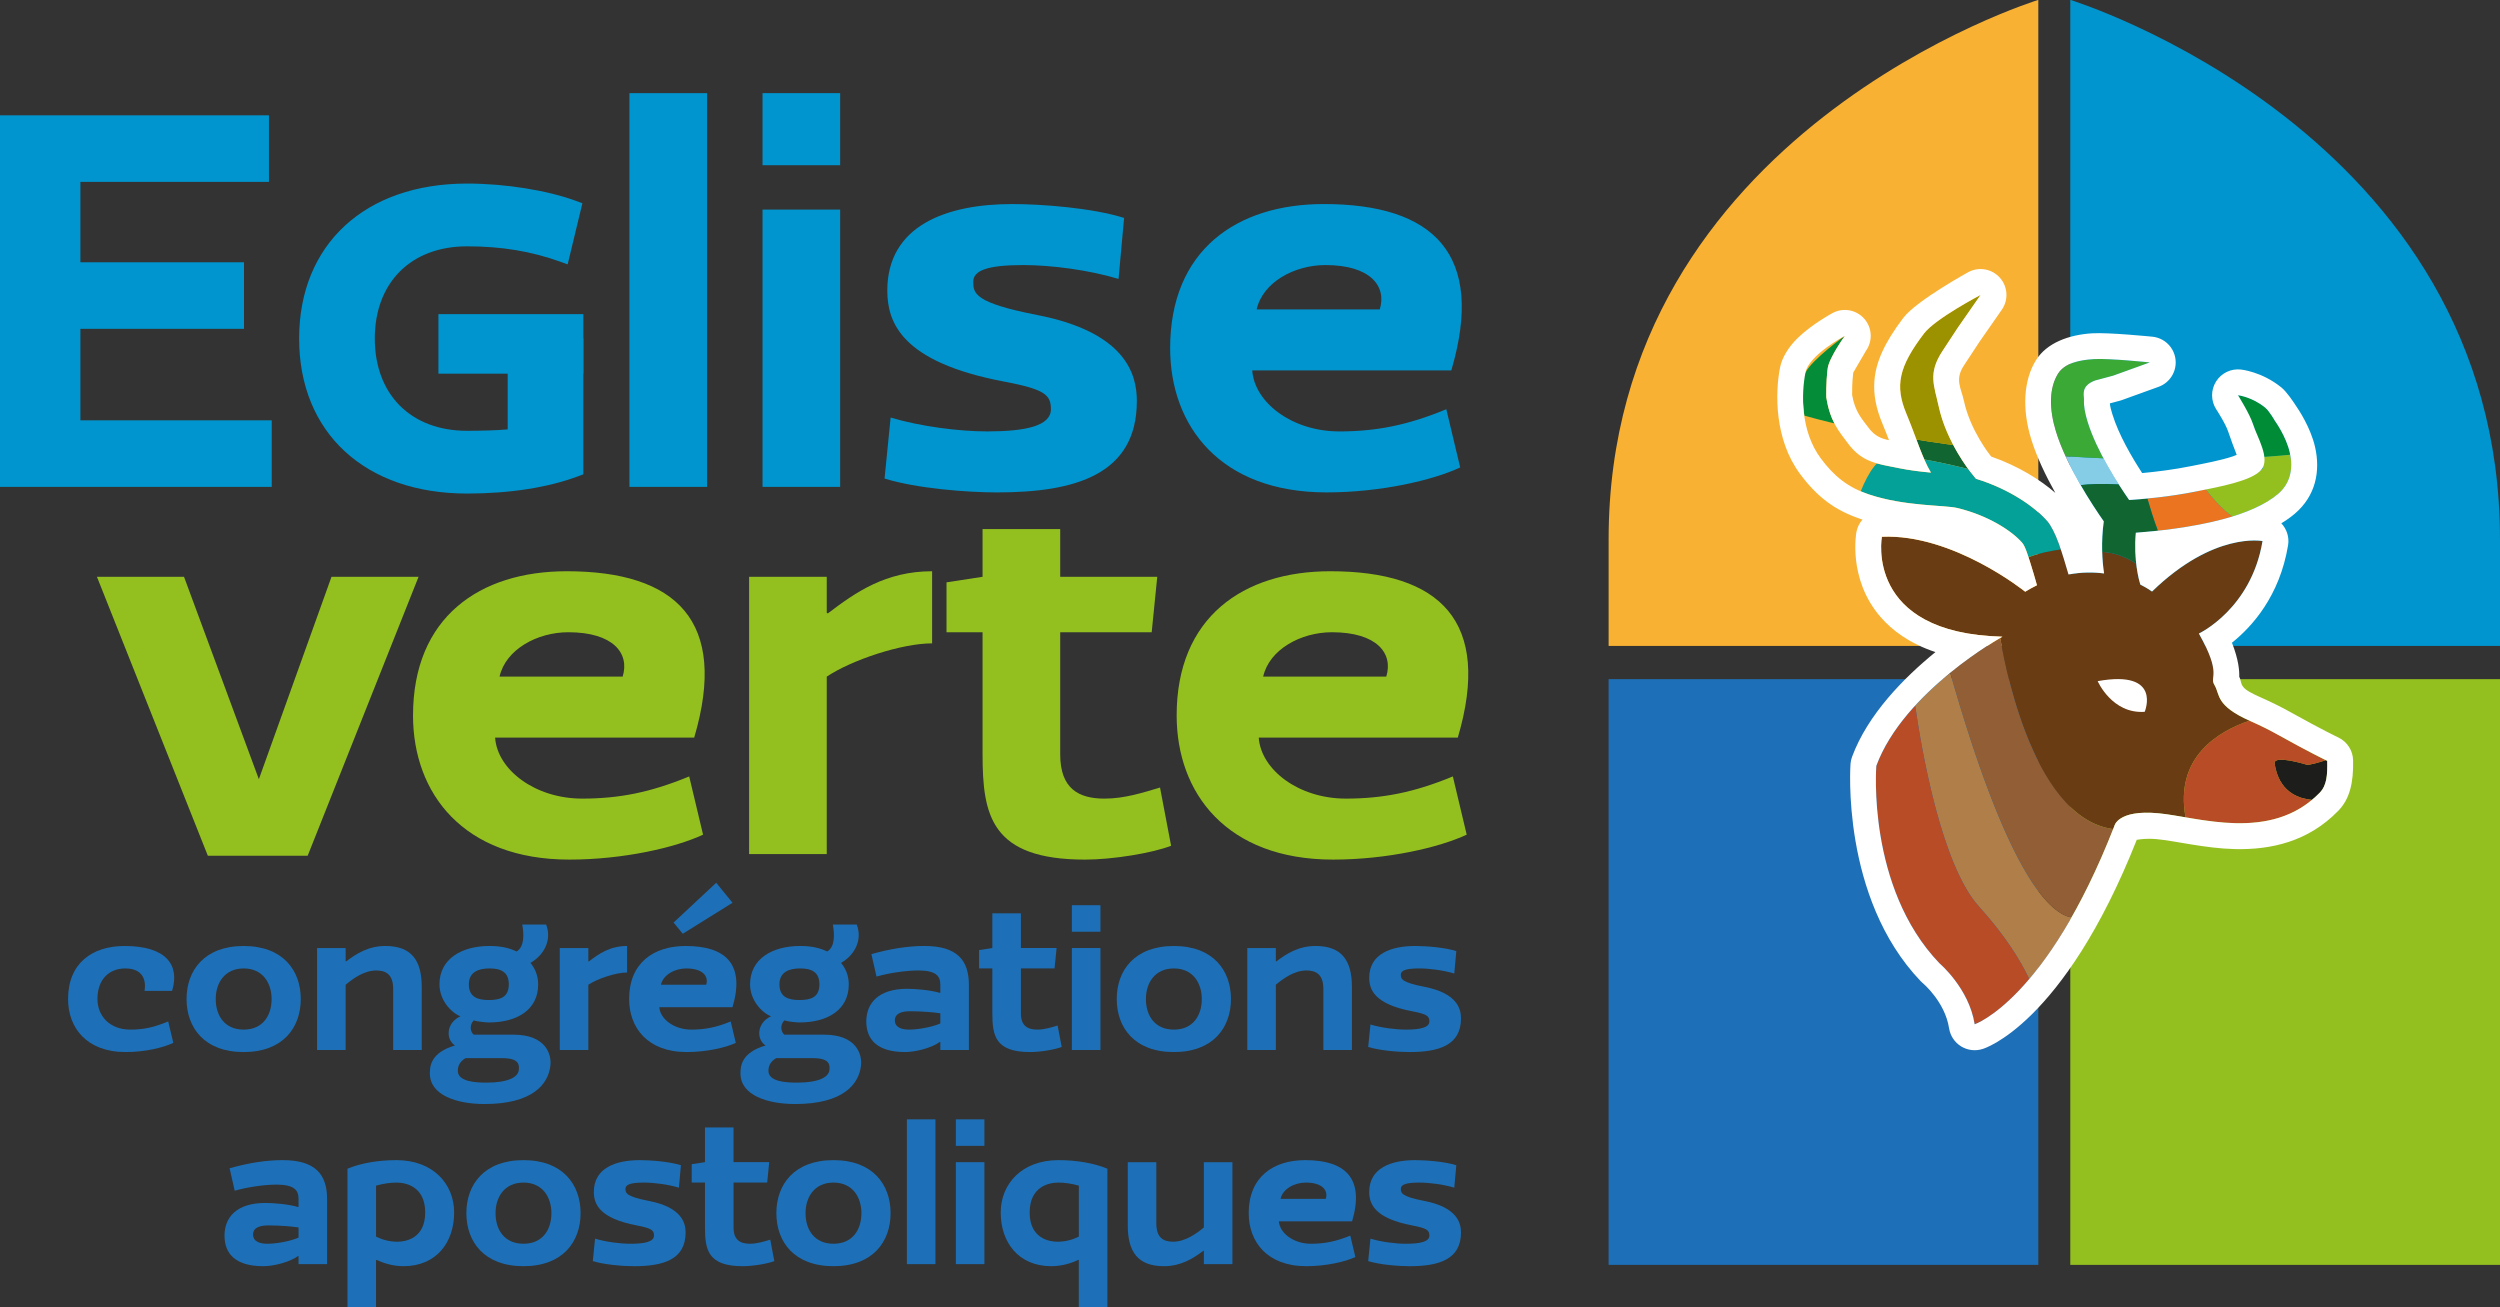 <?xml version="1.0" encoding="UTF-8"?><svg id="Mode_Isolation-2" xmlns="http://www.w3.org/2000/svg" viewBox="0 0 220 115.014"><rect x="0" y="0" width="220" height="115.014" fill="#333333" stroke="none"/><defs><style>.cls-1,.cls-2{fill:#f8b133;}.cls-3,.cls-4{fill:#0095ce;}.cls-5,.cls-6{fill:#1d70b7;}.cls-7,.cls-8{fill:#93c01f;}.cls-2,.cls-9,.cls-10,.cls-8,.cls-11,.cls-12,.cls-13,.cls-14,.cls-6,.cls-15,.cls-16,.cls-17,.cls-18,.cls-19,.cls-20,.cls-21,.cls-4,.cls-22{fill-rule:evenodd;}.cls-9{fill:#3ba935;}.cls-10{fill:#85cce7;}.cls-11{fill:#1d1d1b;}.cls-12{fill:#04a198;}.cls-13{fill:#058c39;}.cls-14{fill:#116531;}.cls-15{fill:#b07e49;}.cls-16{fill:#925e35;}.cls-17{fill:#693c13;}.cls-18{fill:#9c9200;}.cls-19{fill:#b84c27;}.cls-20{fill:#ea741f;}.cls-21{fill:#fff;}.cls-22{fill:#008c36;}</style></defs><polygon class="cls-7" points="18.29 75.305 8.53 50.757 16.193 50.757 22.78 68.57 29.173 50.757 36.834 50.757 27.075 75.305 18.29 75.305 18.29 75.305"/><path class="cls-7" d="m50.011,55.637c-2.733,0-5.514,1.514-6.051,3.905h10.833c.635-2.05-.829-3.905-4.782-3.905m-13.664,7.321c0-8.638,5.857-12.688,13.518-12.688,9.662,0,14.25,4.392,11.224,14.641h-17.52c.195,2.83,3.514,5.367,7.662,5.367,3.22,0,6.001-.537,9.418-1.952l1.22,5.124c-2.392,1.122-6.979,2.195-11.761,2.195-9.369,0-13.762-5.855-13.762-12.687"/><path class="cls-7" d="m72.852,53.978c2.439-1.854,5.075-3.708,9.174-3.708v6.345c-2.684,0-7.077,1.463-9.272,2.928v15.615h-6.832v-24.4h6.832v3.172l.098.049h0Z"/><path class="cls-7" d="m86.466,55.637h-3.172v-4.391l3.172-.488v-4.199h6.832v4.199h8.54l-.489,4.879h-8.051v10.737c0,3.026,1.61,3.905,3.903,3.905,1.758,0,3.416-.537,4.881-.976l.975,5.124c-1.61.634-5.123,1.219-7.563,1.219-8.297,0-9.028-3.903-9.028-9.272v-10.737h0Z"/><path class="cls-7" d="m117.211,55.637c-2.733,0-5.514,1.514-6.052,3.905h10.834c.634-2.05-.83-3.905-4.782-3.905m-13.665,7.321c0-8.638,5.856-12.688,13.518-12.688,9.662,0,14.249,4.392,11.223,14.641h-17.518c.196,2.83,3.513,5.367,7.661,5.367,3.221,0,6.003-.537,9.42-1.952l1.219,5.124c-2.391,1.122-6.978,2.195-11.761,2.195-9.37,0-13.762-5.855-13.762-12.687"/><polygon class="cls-3" points="7.076 23.081 21.472 23.081 21.472 28.937 7.076 28.937 7.076 36.989 23.912 36.989 23.912 42.845 0 42.845 0 10.149 23.667 10.149 23.667 16.005 7.076 16.005 7.076 23.081 7.076 23.081"/><polygon class="cls-4" points="55.391 8.197 62.223 8.197 62.223 42.845 55.391 42.845 55.391 8.197 55.391 8.197"/><path class="cls-3" d="m73.934,42.845h-6.831v-24.4h6.831v24.4h0Zm0-28.305h-6.831v-6.344h6.831v6.344h0Z"/><path class="cls-3" d="m88.331,33.574c-8.979-1.709-10.248-5.174-10.248-8.003,0-5.759,5.27-7.614,10.98-7.614,2.635,0,7.075.341,9.857,1.22l-.488,5.368c-2.586-.781-5.904-1.22-8.393-1.22-3.172,0-4.393.488-4.393,1.464,0,1.024.098,1.854,5.613,2.928,7.76,1.513,8.784,5.173,8.784,7.564,0,6.489-5.416,8.051-12.297,8.051-2.636,0-7.077-.341-9.906-1.22l.536-5.368c2.587.78,6.003,1.22,8.492,1.22,3.415,0,5.612-.488,5.612-1.953,0-1.269-.536-1.756-4.148-2.439"/><path class="cls-3" d="m116.637,23.325c-2.734,0-5.514,1.512-6.052,3.904h10.833c.634-2.05-.829-3.904-4.781-3.904m-13.664,7.319c0-8.637,5.856-12.688,13.517-12.688,9.662,0,14.249,4.392,11.224,14.641h-17.518c.196,2.83,3.513,5.368,7.661,5.368,3.22,0,6.002-.537,9.418-1.953l1.221,5.123c-2.393,1.122-6.979,2.196-11.762,2.196-9.369,0-13.761-5.856-13.761-12.688"/><path class="cls-3" d="m50.749,30.36v10.975c-2.686,1.021-6.016,1.512-9.649,1.512-9.459,0-14.189-5.864-14.189-13.053,0-7.075,4.73-13.054,14.189-13.054,3.558,0,7.114.643,9.459,1.514l-1.021,4.239c-2.838-1.022-5.6-1.4-8.438-1.4-4.919,0-8.703,3.14-8.703,8.702,0,5.638,3.784,8.703,8.703,8.703,1.135,0,3.14-.038,4.162-.189v-7.947h5.487Z"/><path class="cls-3" d="m41.1,17.324c-8.264,0-13.604,4.895-13.604,12.469,0,6.028,3.574,12.468,13.604,12.468,3.46,0,6.582-.46,9.064-1.335v-9.98h-4.316v7.866l-.5.074c-1.253.186-3.759.196-4.248.196-5.642,0-9.288-3.645-9.288-9.288,0-5.555,3.732-9.288,9.288-9.288,2.891,0,5.522.4,8.02,1.222l.746-3.098c-2.425-.81-5.724-1.305-8.767-1.305m0,26.108c-8.975,0-14.775-5.354-14.775-13.639s5.8-13.64,14.775-13.64c3.383,0,7.085.594,9.663,1.55l.488.181-1.296,5.378-.615-.221c-2.587-.932-5.206-1.365-8.24-1.365-4.93,0-8.117,3.186-8.117,8.117,0,4.931,3.187,8.117,8.117,8.117,1.104,0,2.591-.034,3.577-.124v-8.011h6.657v11.963l-.377.143c-2.67,1.015-6.078,1.551-9.857,1.551"/><polygon class="cls-4" points="51.335 27.644 38.581 27.644 38.581 32.882 51.335 32.882 51.335 27.644 51.335 27.644"/><polygon class="cls-6" points="179.371 59.765 141.557 59.765 141.557 111.309 179.371 111.309 179.371 59.765 179.371 59.765"/><polygon class="cls-8" points="220 59.765 182.186 59.765 182.186 111.309 220 111.309 220 59.765 220 59.765"/><path class="cls-3" d="m182.186-.009s37.813,11.601,37.813,47.483v9.369h-12.246 0-25.568V-.009h0Z"/><path class="cls-1" d="m179.371-.009s-37.813,11.601-37.813,47.483v9.369h12.246-0,25.568V-.009h0Z"/><path class="cls-5" d="m5.991,87.914c0-3.176,2.154-4.666,4.971-4.666,3.643,0,4.882,1.651,4.182,3.948h-2.423c.144-.879-.09-1.974-1.705-1.974-1.382,0-2.441.933-2.441,2.692,0,1.472,1.059,2.692,2.889,2.692,1.185,0,2.082-.197,3.338-.718l.449,1.884c-.879.413-2.441.808-4.199.808-3.446,0-5.061-2.154-5.061-4.666h0Z"/><path class="cls-5" d="m16.418,87.914c0,2.513,1.562,4.666,5.025,4.666s5.025-2.154,5.025-4.666c0-2.512-1.561-4.666-5.025-4.666s-5.025,2.154-5.025,4.666h0Zm2.566,0c0-1.418.79-2.692,2.459-2.692,1.669,0,2.459,1.274,2.459,2.692,0,1.472-.79,2.692-2.459,2.692-1.669,0-2.459-1.22-2.459-2.692h0Z"/><path class="cls-5" d="m30.453,84.611c.897-.682,1.956-1.364,3.464-1.364,2.279,0,3.195,1.256,3.195,3.589v5.564h-2.513v-5.384c0-1.256-.628-1.615-1.49-1.615-1.059,0-2.028.7-2.692,1.256v5.743h-2.513v-8.973h2.513v1.166l.036.018h0Z"/><path class="cls-5" d="m40.288,94.231c0,.951,1.525,1.041,2.512,1.041,1.956,0,2.782-.502,2.853-1.095.054-.484.018-1.059-1.436-1.059h-3.248c-.539.305-.682.736-.682,1.113h0Zm2.728-6.228c1.023,0,1.759-.251,1.759-1.382,0-1.077-.682-1.4-1.705-1.4-.969,0-1.813.323-1.813,1.4,0,1.131.79,1.382,1.759,1.382h0Zm-2.494,1.436c-.879-.359-1.849-1.472-1.849-2.818,0-2.243,1.956-3.374,4.397-3.374,1.041,0,1.759.18,2.387.484.718-.413.646-1.561.502-2.369h2.1c.538,1.382-.215,2.71-1.382,3.374.323.377.682,1.023.682,1.884,0,2.279-1.902,3.356-4.343,3.356-.233,0-1.005-.072-1.328-.18-.431.449-.269,1.041,0,1.256h3.5c2.872,0,3.356,1.759,3.248,2.71-.179,1.651-1.579,3.392-5.797,3.392-2.405,0-4.81-.754-4.81-2.692,0-.61.054-1.831,2.208-2.459-.88-.592-.718-2.046.484-2.566h0Z"/><path class="cls-5" d="m51.81,84.611c.897-.682,1.867-1.364,3.374-1.364v2.333c-.987,0-2.603.538-3.41,1.077v5.743h-2.513v-8.973h2.513v1.166l.036.018h0Z"/><path class="cls-5" d="m55.363,87.914c0-3.176,2.154-4.666,4.971-4.666,3.554,0,5.241,1.615,4.128,5.384h-6.443c.072,1.041,1.292,1.974,2.818,1.974,1.184,0,2.207-.197,3.464-.718l.449,1.884c-.879.413-2.566.808-4.325.808-3.446,0-5.061-2.154-5.061-4.666h0Zm5.025-2.692c-1.005,0-2.028.556-2.226,1.436h3.984c.233-.754-.305-1.436-1.759-1.436h0Zm-1.113-4.038l3.751-3.5,1.436,1.759-4.379,2.728-.808-.987h0Z"/><path class="cls-5" d="m67.621,94.231c0,.951,1.525,1.041,2.513,1.041,1.956,0,2.782-.502,2.854-1.095.054-.484.018-1.059-1.436-1.059h-3.248c-.538.305-.682.736-.682,1.113h0Zm2.728-6.228c1.023,0,1.759-.251,1.759-1.382,0-1.077-.682-1.4-1.705-1.4-.969,0-1.813.323-1.813,1.4,0,1.131.789,1.382,1.759,1.382h0Zm-2.495,1.436c-.879-.359-1.848-1.472-1.848-2.818,0-2.243,1.956-3.374,4.397-3.374,1.041,0,1.759.18,2.387.484.718-.413.646-1.561.502-2.369h2.1c.538,1.382-.215,2.71-1.382,3.374.323.377.682,1.023.682,1.884,0,2.279-1.902,3.356-4.343,3.356-.233,0-1.005-.072-1.328-.18-.431.449-.269,1.041,0,1.256h3.5c2.871,0,3.356,1.759,3.248,2.71-.18,1.651-1.58,3.392-5.797,3.392-2.405,0-4.81-.754-4.81-2.692,0-.61.054-1.831,2.207-2.459-.879-.592-.718-2.046.484-2.566h0Z"/><path class="cls-5" d="m85.263,92.4h-2.513v-.7l-.036-.018c-.736.538-2.136.897-3.069.897-2.423,0-3.41-1.077-3.41-2.692,0-1.615,1.077-2.872,3.589-2.872.628,0,1.992.09,2.89.359l.036-.018v-.7c0-.736-.341-1.256-1.938-1.256-1.005,0-2.495.197-3.679.538l-.449-1.974c1.687-.484,3.266-.718,4.666-.718,2.871,0,3.912,1.256,3.912,3.41v5.743h0Zm-2.513-3.23c-.574-.09-1.615-.18-2.656-.18-.736,0-1.346.18-1.346.808s.628.808,1.256.808c.682,0,1.902-.18,2.746-.539v-.897h0Z"/><path class="cls-5" d="m87.327,89.17c0,1.974.269,3.41,3.32,3.41.898,0,2.19-.215,2.782-.449l-.359-1.885c-.539.162-1.149.359-1.795.359-.844,0-1.436-.323-1.436-1.436v-3.948h2.961l.18-1.795h-3.141v-3.051h-2.513v3.051l-1.166.18v1.615h1.166v3.948h0Z"/><path class="cls-5" d="m96.838,83.427v8.973h-2.513v-8.973h2.513Zm0-3.769v2.333h-2.513v-2.333h2.513Z"/><path class="cls-5" d="m98.274,87.914c0,2.513,1.561,4.666,5.025,4.666s5.025-2.154,5.025-4.666c0-2.512-1.561-4.666-5.025-4.666s-5.025,2.154-5.025,4.666h0Zm2.566,0c0-1.418.789-2.692,2.459-2.692s2.459,1.274,2.459,2.692c0,1.472-.789,2.692-2.459,2.692s-2.459-1.22-2.459-2.692h0Z"/><path class="cls-5" d="m112.309,84.611c.897-.682,1.956-1.364,3.464-1.364,2.279,0,3.194,1.256,3.194,3.589v5.564h-2.512v-5.384c0-1.256-.628-1.615-1.49-1.615-1.059,0-2.028.7-2.692,1.256v5.743h-2.512v-8.973h2.512v1.166l.036.018h0Z"/><path class="cls-5" d="m124.261,88.99c-3.302-.628-3.769-1.902-3.769-2.943,0-2.118,1.938-2.8,4.038-2.8.969,0,2.602.125,3.625.449l-.179,1.974c-.951-.287-2.172-.449-3.087-.449-1.167,0-1.615.18-1.615.539,0,.377.036.682,2.064,1.077,2.853.556,3.23,1.902,3.23,2.782,0,2.387-1.992,2.961-4.523,2.961-.969,0-2.602-.126-3.643-.449l.197-1.974c.951.287,2.207.449,3.123.449,1.256,0,2.064-.18,2.064-.718,0-.467-.197-.646-1.525-.898h0Z"/><path class="cls-5" d="m28.784,111.245h-2.512v-.7l-.036-.018c-.736.539-2.136.897-3.069.897-2.423,0-3.41-1.077-3.41-2.692,0-1.615,1.077-2.872,3.589-2.872.628,0,1.992.09,2.89.359l.036-.018v-.7c0-.736-.341-1.256-1.938-1.256-1.005,0-2.495.197-3.679.538l-.449-1.974c1.687-.484,3.266-.718,4.666-.718,2.872,0,3.912,1.256,3.912,3.41v5.743h0Zm-2.512-3.23c-.574-.09-1.615-.179-2.656-.179-.736,0-1.346.179-1.346.807s.628.808,1.256.808c.682,0,1.902-.18,2.746-.538v-.898h0Z"/><path class="cls-5" d="m33.091,110.886v4.128h-2.512v-12.168c1.166-.485,2.692-.754,4.307-.754,3.23,0,5.079,2.1,5.079,4.612,0,2.638-1.579,4.72-4.451,4.72-.951,0-1.759-.269-2.387-.556l-.036.018h0Zm1.885-1.615c.718,0,2.441-.287,2.441-2.566,0-2.315-1.723-2.638-2.53-2.638-.539,0-1.167.09-1.795.269v4.487c.539.269,1.167.449,1.885.449h0Z"/><path class="cls-5" d="m41.041,106.758c0,2.512,1.561,4.666,5.025,4.666s5.025-2.154,5.025-4.666c0-2.513-1.562-4.666-5.025-4.666s-5.025,2.154-5.025,4.666h0Zm2.566,0c0-1.418.79-2.692,2.459-2.692,1.669,0,2.459,1.274,2.459,2.692,0,1.471-.79,2.692-2.459,2.692-1.669,0-2.459-1.22-2.459-2.692h0Z"/><path class="cls-5" d="m56.027,107.835c-3.302-.628-3.769-1.902-3.769-2.943,0-2.118,1.938-2.8,4.038-2.8.969,0,2.602.126,3.625.449l-.179,1.974c-.951-.287-2.172-.449-3.087-.449-1.166,0-1.615.18-1.615.539,0,.377.036.682,2.064,1.077,2.854.556,3.23,1.902,3.23,2.782,0,2.387-1.992,2.961-4.523,2.961-.969,0-2.602-.125-3.643-.449l.197-1.974c.951.287,2.207.449,3.123.449,1.256,0,2.064-.18,2.064-.718,0-.467-.197-.646-1.525-.897h0Z"/><path class="cls-5" d="m62.039,108.014c0,1.974.269,3.41,3.32,3.41.897,0,2.189-.215,2.782-.449l-.359-1.885c-.539.162-1.149.359-1.795.359-.843,0-1.436-.323-1.436-1.436v-3.948h2.961l.179-1.795h-3.141v-3.051h-2.513v3.051l-1.166.18v1.615h1.166v3.948h0Z"/><path class="cls-5" d="m68.321,106.758c0,2.512,1.561,4.666,5.025,4.666,3.464,0,5.025-2.154,5.025-4.666,0-2.513-1.561-4.666-5.025-4.666-3.464,0-5.025,2.154-5.025,4.666h0Zm2.566,0c0-1.418.79-2.692,2.459-2.692,1.669,0,2.459,1.274,2.459,2.692,0,1.471-.79,2.692-2.459,2.692-1.669,0-2.459-1.22-2.459-2.692h0Z"/><polygon class="cls-5" points="82.319 98.502 82.319 111.245 79.807 111.245 79.807 98.502 82.319 98.502 82.319 98.502"/><path class="cls-5" d="m86.627,102.271v8.973h-2.513v-8.973h2.513Zm0-3.769v2.333h-2.513v-2.333h2.513Z"/><path class="cls-5" d="m94.936,110.886v4.128h2.513v-12.168c-1.166-.485-2.692-.754-4.307-.754-3.23,0-5.079,2.1-5.079,4.612,0,2.638,1.579,4.72,4.451,4.72.951,0,1.759-.269,2.387-.556l.036.018h0Zm-1.884-1.615c-.718,0-2.441-.287-2.441-2.566,0-2.315,1.723-2.638,2.531-2.638.539,0,1.166.09,1.795.269v4.487c-.538.269-1.166.449-1.884.449h0Z"/><path class="cls-5" d="m105.902,110.06c-.897.682-1.974,1.364-3.482,1.364-2.279,0-3.177-1.256-3.177-3.589v-5.564h2.513v5.384c0,1.256.61,1.615,1.472,1.615,1.059,0,2.046-.7,2.71-1.256v-5.743h2.513v8.973h-2.513v-1.166l-.036-.018h0Z"/><path class="cls-5" d="m109.886,106.758c0-3.177,2.154-4.666,4.971-4.666,3.554,0,5.241,1.615,4.128,5.384h-6.443c.072,1.041,1.292,1.974,2.818,1.974,1.184,0,2.207-.197,3.464-.718l.449,1.884c-.879.413-2.566.808-4.325.808-3.446,0-5.061-2.154-5.061-4.666h0Zm5.025-2.692c-1.005,0-2.028.556-2.226,1.436h3.984c.233-.754-.305-1.436-1.759-1.436h0Z"/><path class="cls-5" d="m124.261,107.835c-3.302-.628-3.769-1.902-3.769-2.943,0-2.118,1.938-2.8,4.038-2.8.969,0,2.602.126,3.625.449l-.179,1.974c-.951-.287-2.172-.449-3.087-.449-1.167,0-1.615.18-1.615.539,0,.377.036.682,2.064,1.077,2.853.556,3.23,1.902,3.23,2.782,0,2.387-1.992,2.961-4.523,2.961-.969,0-2.602-.125-3.643-.449l.197-1.974c.951.287,2.207.449,3.123.449,1.256,0,2.064-.18,2.064-.718,0-.467-.197-.646-1.525-.897h0Z"/><path class="cls-17" d="m178.509,49.035l.142.437c.22.682.426,1.405.603,2.033-.341.167-.686.357-1.036.57,0,0-6.338-5.117-12.611-4.837,0,0-1.583,8.496,10.61,8.793l-.192.111c.145.945,2.559,15.851,9.935,16.817l.092-.231s.236-1.498,3.896-1.156c.689.064,1.496.207,2.381.358-.982-5.335,2.936-7.598,5.622-8.508-3.008-1.351-2.574-2.297-3.069-3.121-.499-.831.699-.846-1.378-4.544,0,0,4.605-2.151,5.6-8.138,0,0-4.271-.859-9.726,4.443,0,0-.367-.281-1.028-.613-.062-.199-.253-.865-.362-1.851-.741-.487-1.766-.964-2.995-1.032.019.716.085,1.357.167,1.903-.932-.122-1.988-.125-3.133.094-.197-.683-.442-1.505-.68-2.209-.824.115-1.933.325-2.841.682h0Z"/><path class="cls-2" d="m164.302,42.02c.252-.473.54-.907.861-1.241-.959-.275-1.758-.711-2.534-1.75-.429-.575-.853-1.091-1.2-1.77l-.172-.04c-.423-.105-.846-.21-1.269-.316l-1.21-.324c.223,1.28.609,2.629,1.46,3.772,1.016,1.365,2.065,2.271,3.504,2.886l.29-.68.161-.334.107-.202h0Z"/><path class="cls-14" d="m173.206,41.275c-.267-.36-.793-1.116-1.318-2.113l-.483-.064c-.524-.076-1.047-.152-1.571-.228l-1.187-.188c.235.629.459,1.22.697,1.753,1.152.204,2.497.492,3.862.841h0Z"/><path class="cls-20" d="m189.896,46.705c1.695-.184,3.83-.499,5.786-1.025.262-.07.52-.145.773-.224-.941-.688-1.759-1.617-2.378-2.438l-.782.229c-1.558.316-3.112.511-4.329.624.234.805.577,1.92.929,2.834h0Z"/><path class="cls-10" d="m186.454,42.626c-.433-.676-.905-1.462-1.345-2.293-1.098-.047-2.21-.108-3.334-.184.402.877.862,1.742,1.323,2.541.766-.099,1.843-.142,3.356-.064h0Z"/><path class="cls-15" d="m171.623,59.214c-1.02.829-2.093,1.801-3.088,2.887.587,4.061,2.331,14.042,5.62,17.681,2.237,2.474,3.61,4.646,4.422,6.38,1.133-1.335,2.398-3.099,3.716-5.421-2.216-.435-5.835-4.58-10.67-21.526h0Z"/><path class="cls-11" d="m204.674,66.896c-.73.239-1.426.433-1.672.401,0,0-2.955-.919-2.833-.108.109.72.512,2.941,3.285,3.201.235-.19.462-.4.683-.628.634-.653.685-1.58.661-2.805l-.125-.061h0Z"/><path class="cls-21" d="m184.595,59.94s1.264,2.907,4.139,2.699c0,0,1.57-3.73-4.139-2.699h0Z"/><path class="cls-9" d="m185.109,40.333c-.56-1.041-1.07-2.155-1.395-3.213-.216-.701-.351-1.37-.32-1.961.019-.348-.33-1.196.999-1.676l1.569-.42,3.225-1.167s-3.594-.377-4.942-.291c-1.266.081-2.556.346-3.144,1.3-.78,1.265-.78,3.096-.172,5.071.219.711.512,1.446.846,2.172,1.125.074,2.238.135,3.334.184h0Z"/><path class="cls-22" d="m201.538,40.017l-.03-.173c-.33-1.459-1.309-2.799-1.309-2.799,0,0-.488-.866-.864-1.173-1.159-.948-2.391-1.088-2.391-1.088,0,0,.952,1.681,1.331,2.567.387.904.353,1.959.99,2.856l1.305-.1.967-.089h0Z"/><path class="cls-18" d="m171.888,39.162c-.503-.95-1.004-2.119-1.276-3.372-.404-1.859-.979-2.919.333-4.908l1.348-2.052,2.002-2.875s-3.99,2.089-4.98,3.393c-2.231,2.937-2.579,4.603-1.551,7.062.33.79.614,1.556.883,2.272l1.187.188c.524.076,1.047.152,1.571.228l.483.064h0Z"/><path class="cls-13" d="m161.429,37.259c-.31-.59-.562-1.305-.713-2.292,0,0-.044-1.189.119-2.533.114-.935,1.514-2.879,1.514-2.879,0,0-2.873,2.063-3.468,3.233-.573,1.127-.211,2.305-.102,3.79l1.21.324c.423.105.846.211,1.269.316l.172.04h0Z"/><path class="cls-19" d="m168.535,62.102c-1.428,1.555-2.694,3.346-3.415,5.295,0,0-.859,10.683,5.552,17.375,0,0,2.611,2.202,3.102,5.371,0,0,1.994-.671,4.802-3.98-.811-1.734-2.185-3.906-4.422-6.38-3.289-3.639-5.034-13.619-5.62-17.681h0Z"/><path class="cls-19" d="m197.953,63.421c-2.685.91-6.604,3.173-5.622,8.508,3.328.57,7.756,1.271,11.124-1.539-2.773-.26-3.176-2.482-3.285-3.201-.122-.81,2.833.108,2.833.108.246.031.942-.162,1.672-.401-.416-.201-1.863-.919-4.282-2.271-.652-.364-1.431-.756-2.363-1.169l-.077-.036h0Z"/><path class="cls-16" d="m176.026,56.141c-.579.335-2.387,1.427-4.403,3.073,4.836,16.942,8.454,21.089,10.67,21.526,1.198-2.104,2.44-4.666,3.668-7.783-7.377-.967-9.79-15.872-9.935-16.817h0Z"/><path class="cls-8" d="m196.455,45.456c1.613-.498,3.05-1.161,4.016-1.985,1.086-.926,1.314-2.203,1.068-3.454l-.967.089-1.305.1c-.397.435.073.953-.27,1.139-.865.468.04.22-4.919,1.673.619.822,1.436,1.751,2.378,2.438h0Z"/><path class="cls-14" d="m186.454,42.626c-1.513-.076-2.59-.033-3.356.064.77,1.334,1.54,2.484,2.036,3.194-.132.971-.164,1.874-.139,2.681,1.229.068,2.254.545,2.995,1.032-.089-.743-.13-1.669-.036-2.712.525-.039,1.19-.095,1.942-.18-.353-.915-.696-2.029-.929-2.834-.643.067-1.192.108-1.597.134-.258-.37-.575-.84-.916-1.379h0Z"/><path class="cls-12" d="m169.624,41.042c.096.193.196.375.3.547-.866-.077-1.835-.192-2.825-.391l-1.022-.202c-.156-.034-.313-.068-.469-.102-.152-.036-.3-.073-.444-.115l-.215.244c-.236.29-.452.632-.646.997-.211.39-.397.807-.559,1.217.228.099.467.189.717.273,1.052.354,2.141.575,3.167.721,1.768.255,3.348.291,4.226.409.147.018.274.04.379.064.401.096.789.207,1.159.333.812.269,1.549.596,2.193.947,1.073.581,1.89,1.23,2.372,1.787.15.174.285.487.418.865l.134.398c.907-.358,2.016-.568,2.841-.682l-.179-.519c-.087-.239-.177-.467-.272-.679-.243-.563-.502-1.017-.738-1.291-.142-.165-.307-.337-.494-.513-.271-.259-.587-.527-.946-.796l-.215-.161-.273-.19c-.484-.333-1.03-.661-1.632-.968-.353-.182-.726-.357-1.115-.522l-.516-.207c-.35-.134-.713-.259-1.087-.373l-.502-.625-.176-.234c-1.365-.348-2.71-.637-3.862-.841l.28.608h0Z"/><path class="cls-21" d="m166.238,38.738c-.68-.136-1.256-.363-1.786-1.073-.59-.79-1.205-1.411-1.465-2.91-.004-.298-.004-1.086.098-1.965l1.11-1.904c.619-.859.564-2.032-.132-2.83-.696-.798-1.851-1.011-2.786-.514,0,0-1.87,1.004-3.121,2.246-.805.798-1.349,1.718-1.514,2.563-.436,2.23-.498,6.318,1.767,9.359,1.481,1.99,3.031,3.189,5.322,3.958l.17.055c-.269.302-.458.677-.536,1.096,0,0-.795,4.111,2.127,7.479,1.027,1.184,2.546,2.325,4.827,3.086-2.763,2.249-5.955,5.479-7.339,9.22-.072.196-.118.4-.134.608,0,0-.889,11.757,6.178,19.134.056.058.115.114.177.166,0,0,1.955,1.625,2.319,3.977.103.664.494,1.249,1.068,1.598.574.349,1.273.427,1.91.213,0,0,7.065-2.062,13.537-18.397.301-.051.954-.135,1.7-.065,1.769.165,4.302.821,6.941.882,3.175.073,6.452-.653,9.093-3.371,1.019-1.048,1.344-2.471,1.305-4.438-.017-.865-.523-1.645-1.305-2.015,0,0-1.455-.689-4.269-2.261-.704-.393-1.545-.817-2.55-1.262-.863-.382-1.327-.641-1.555-.935-.21-.272-.191-.533-.283-.755l-.057-.131c.018-.474-.044-1.478-.642-2.993,1.763-1.408,4.195-4.096,4.938-8.568.121-.73-.119-1.439-.593-1.94.44-.266.84-.55,1.189-.848,1.845-1.574,2.261-3.741,1.781-5.863-.391-1.724-1.47-3.323-1.661-3.598-.245-.382-.833-1.261-1.291-1.635-1.726-1.411-3.575-1.588-3.575-1.588-.872-.099-1.723.31-2.189,1.054-.466.744-.463,1.688.006,2.429,0,0,.853,1.297,1.082,2.028.139.444.51,1.424.731,1.998-.114.05-.231.097-.334.131-1.107.37-2.513.623-3.657.855-1.574.319-3.144.507-4.327.616-.913-1.402-2.069-3.375-2.624-5.18-.103-.336-.196-.656-.218-.952l.878-.235c.062-.017.124-.036.185-.058l3.225-1.166c.998-.361,1.615-1.364,1.487-2.418-.128-1.054-.968-1.879-2.024-1.99,0,0-3.873-.391-5.325-.299-2.039.13-3.991.841-4.939,2.378-1.068,1.732-1.242,4.232-.411,6.937.482,1.566,1.29,3.237,2.124,4.728-1.288-1.123-3.223-2.354-5.639-3.195 0.0 0-.077-.096-.077-.096-.001-.001-.001-.001-.002-.002,0,0-1.753-2.171-2.319-4.775-.261-1.198-.837-1.889.008-3.17l1.334-2.03,1.984-2.85c.6-.861.533-2.021-.161-2.808-.694-.787-1.836-.999-2.766-.512,0,0-4.585,2.516-5.737,4.033-1.697,2.234-2.432,3.936-2.55,5.575-.085,1.192.143,2.384.711,3.744.207.495.398.98.578,1.451h0Zm15.79,11.823c-.247-.859-.572-1.938-.858-2.728-.317-.873-.684-1.592-1.01-1.969-1.043-1.207-3.28-2.817-6.278-3.731l-.502-.625s-2.093-2.602-2.77-5.719c-.404-1.859-.979-2.92.333-4.908l1.348-2.053,2.002-2.875s-3.99,2.089-4.98,3.393c-2.231,2.937-2.579,4.603-1.551,7.062.849,2.03,1.388,3.903,2.16,5.18-.866-.078-1.835-.192-2.825-.392-1.923-.387-3.227-.504-4.47-2.169-.804-1.077-1.587-1.945-1.913-4.062,0,0-.044-1.189.119-2.533.114-.935,1.514-2.879,1.514-2.879,0,0-3.165,1.682-3.468,3.233-.352,1.799-.468,5.109,1.358,7.562,1.177,1.582,2.399,2.547,4.22,3.159,3.166,1.063,6.673.931,7.773,1.194,2.735.655,4.82,2.021,5.725,3.067.252.291.46.974.694,1.7.22.682.426,1.405.603,2.033-.34.167-.686.357-1.036.57,0,0-6.337-5.117-12.611-4.837,0,0-1.583,8.496,10.61,8.792,0,0-8.662,4.781-11.098,11.366,0,0-.859,10.683,5.552,17.375,0,0,2.611,2.202,3.102,5.371,0,0,6.301-2.121,12.279-17.415,0,0,.236-1.498,3.896-1.156,3.457.323,9.898,2.607,14.189-1.809.634-.653.685-1.58.661-2.805,0,0-1.502-.709-4.407-2.332-.652-.364-1.431-.756-2.363-1.169-3.092-1.371-2.647-2.325-3.145-3.157-.499-.831.699-.846-1.378-4.544,0,0,4.605-2.151,5.6-8.138,0,0-4.271-.859-9.726,4.443,0,0-.367-.281-1.028-.613-.109-.349-.615-2.136-.398-4.563,1.709-.125,4.905-.445,7.728-1.204,1.922-.517,3.671-1.255,4.789-2.209,1.136-.969,1.333-2.321,1.037-3.627-.33-1.459-1.309-2.799-1.309-2.799,0,0-.488-.866-.864-1.173-1.159-.948-2.391-1.088-2.391-1.088,0,0,1.044,1.647,1.331,2.567.342,1.094,1.551,3.012.721,3.995-.83.983-3.654,1.486-5.702,1.901-2.381.483-4.753.683-5.925.758-.99-1.422-2.865-4.316-3.655-6.885-.216-.701-.351-1.37-.32-1.961.019-.348-.33-1.197.999-1.676l1.569-.42,3.225-1.166s-3.594-.377-4.942-.291c-1.266.081-2.556.346-3.145,1.3-.78,1.265-.78,3.096-.172,5.071.924,3.005,3.165,6.418,4.206,7.907-.248,1.831-.145,3.422.028,4.584-.932-.122-1.988-.125-3.133.094h0Z"/></svg>